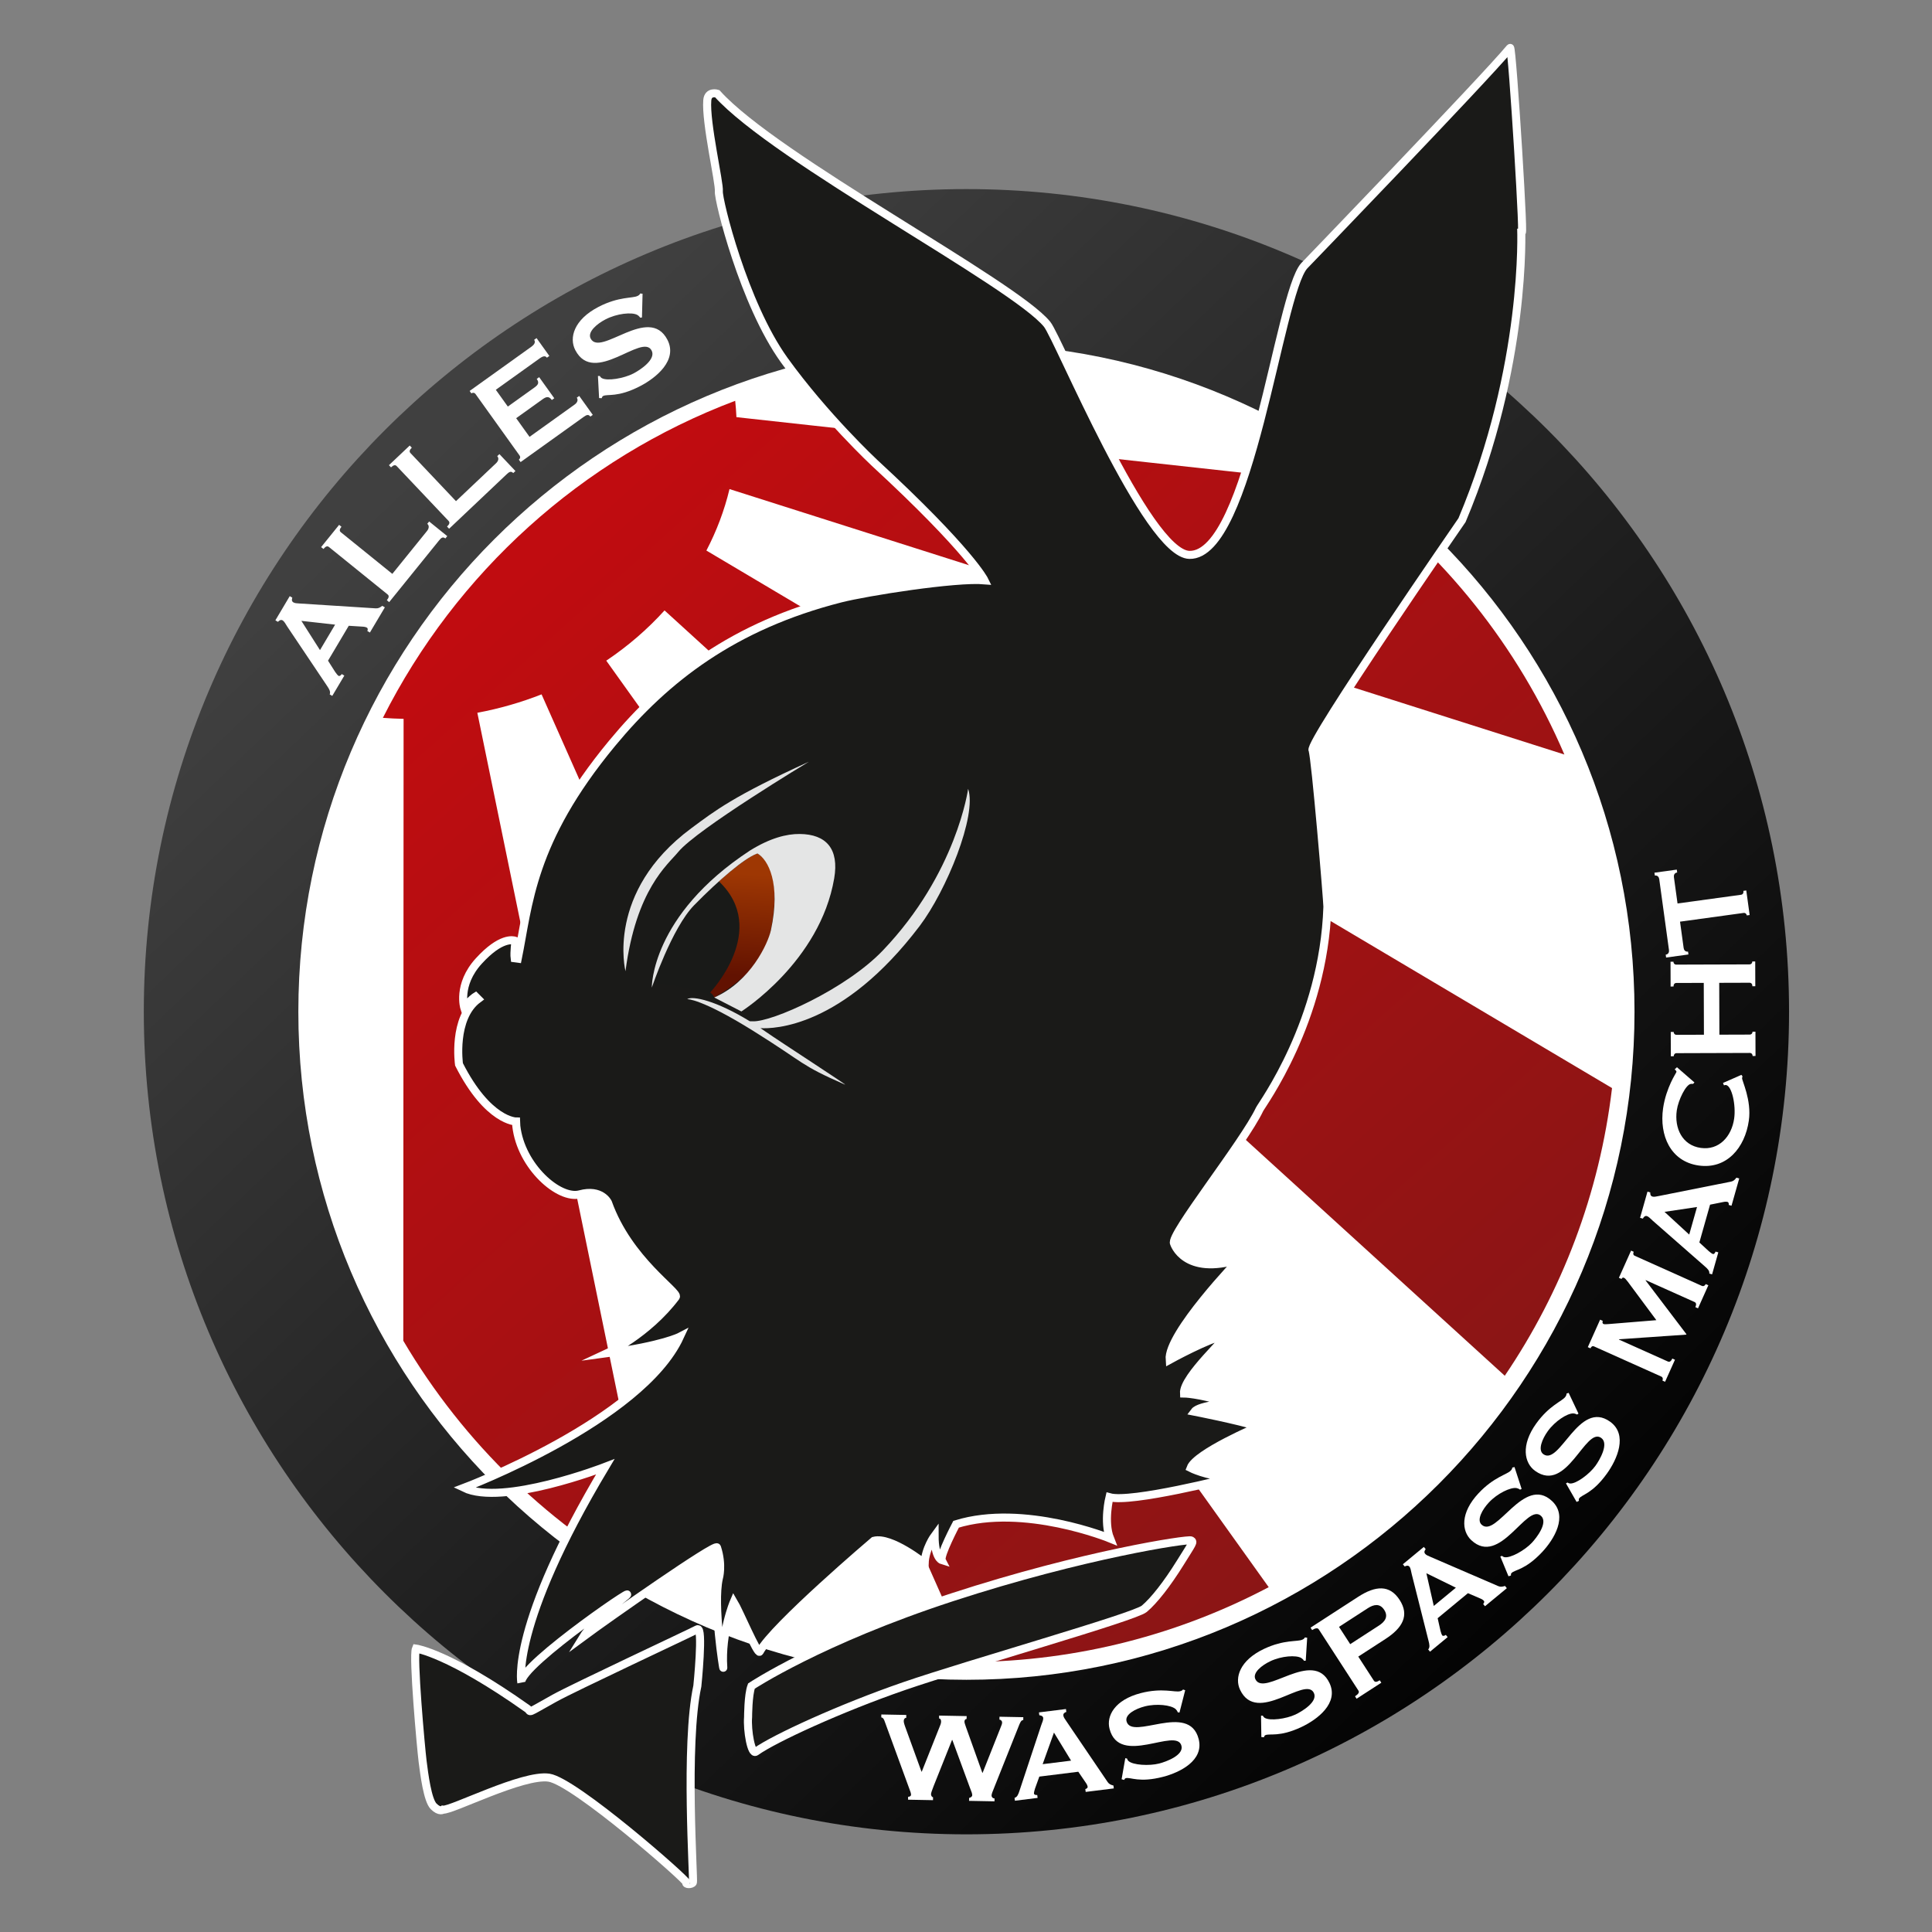 <?xml version="1.0" encoding="UTF-8" standalone="no"?>
<!DOCTYPE svg PUBLIC "-//W3C//DTD SVG 1.1//EN" "http://www.w3.org/Graphics/SVG/1.1/DTD/svg11.dtd">
<svg width="100%" height="100%" viewBox="0 0 360 360" version="1.1" xmlns="http://www.w3.org/2000/svg" xmlns:xlink="http://www.w3.org/1999/xlink" xml:space="preserve" xmlns:serif="http://www.serif.com/" style="fill-rule:evenodd;clip-rule:evenodd;stroke-miterlimit:10;">
    <rect x="0" y="0" width="360" height="360" fill="#808080" stroke="none"/>
    <rect id="Artboard1" x="0" y="0" width="360" height="360" style="fill:none;"/>
    <g id="Artboard11" serif:id="Artboard1">
        <g id="Standardhintergrundkreis" transform="matrix(0,-1.085,-1.085,0,179.65,38.323)">
            <path d="M-139.341,-139.342C-216.296,-139.342 -278.683,-76.957 -278.683,-0.001C-278.683,76.955 -216.296,139.341 -139.341,139.341C-62.384,139.341 0.001,76.955 0.001,-0.001C0.001,-76.957 -62.384,-139.342 -139.341,-139.342" style="fill:white;fill-rule:nonzero;"/>
        </g>
        <g id="Standardstrahlen" transform="matrix(1.084,0,0,1.084,136.992,309.702)">
            <path d="M0,-216.807C-26.365,-206.862 -47.99,-187.26 -60.561,-162.308C-59.383,-162.222 -58.198,-162.156 -57,-162.136L-57.053,-55.237C-46.666,-37.6 -31.59,-23.056 -13.533,-13.327L-44.323,-163.18C-40.483,-163.897 -36.791,-164.969 -33.282,-166.345L40.521,0C58.997,-0.162 76.401,-4.797 91.709,-12.875L-22.162,-172.136C-18.433,-174.634 -15.071,-177.541 -12.145,-180.775L132.288,-49.217C142.075,-63.653 148.573,-80.493 150.726,-98.668L-4.95,-191.066C-3.207,-194.405 -1.862,-197.942 -0.978,-201.632L142.532,-156.004C134.573,-174.608 121.719,-190.616 105.593,-202.419L0.214,-213.996C0.174,-214.941 0.098,-215.877 0,-216.807" style="fill:url(#_Linear1);fill-rule:nonzero;"/>
        </g>
        <g id="Standardring" transform="matrix(1.481,0,0,1.481,-94.646,-90.651)">
            <path d="M185.5,85C242.623,85 289,131.377 289,188.5C289,245.623 242.623,292 185.5,292C128.377,292 82,245.623 82,188.5C82,131.377 128.377,85 185.5,85ZM185.5,104.444C231.892,104.444 269.556,142.108 269.556,188.5C269.556,234.892 231.892,272.556 185.5,272.556C139.108,272.556 101.444,234.892 101.444,188.5C101.444,142.108 139.108,104.444 185.5,104.444Z" style="fill:url(#_Linear2);"/>
        </g>
        <g transform="matrix(1,0,0,1,-55.239,-49.802)">
            <g transform="matrix(29.995,0.571,-0.571,29.995,218.232,385.03)">
                <path d="M0.031,-0.526L0.031,-0.508C0.044,-0.506 0.049,-0.494 0.054,-0.48L0.214,-0.067C0.219,-0.054 0.225,-0.041 0.225,-0.031C0.225,-0.022 0.215,-0.018 0.207,-0.018L0.207,-0L0.362,-0L0.362,-0.018C0.353,-0.02 0.349,-0.029 0.349,-0.038C0.349,-0.043 0.354,-0.061 0.364,-0.087L0.473,-0.376L0.475,-0.376L0.59,-0.081C0.6,-0.057 0.605,-0.046 0.605,-0.035C0.605,-0.026 0.594,-0.02 0.586,-0.018L0.586,-0L0.744,-0L0.744,-0.018C0.732,-0.018 0.725,-0.027 0.725,-0.036C0.725,-0.046 0.732,-0.063 0.74,-0.084L0.884,-0.466C0.893,-0.49 0.899,-0.508 0.913,-0.508L0.913,-0.526L0.765,-0.526L0.765,-0.508C0.774,-0.508 0.782,-0.499 0.782,-0.491C0.782,-0.483 0.78,-0.476 0.775,-0.464L0.667,-0.176L0.665,-0.176L0.558,-0.458C0.552,-0.475 0.548,-0.484 0.548,-0.492C0.548,-0.5 0.552,-0.508 0.561,-0.508L0.561,-0.526L0.39,-0.526L0.39,-0.508C0.399,-0.508 0.403,-0.499 0.403,-0.489C0.403,-0.482 0.402,-0.475 0.395,-0.458L0.289,-0.176L0.287,-0.176L0.18,-0.454C0.172,-0.475 0.171,-0.483 0.171,-0.489C0.171,-0.5 0.177,-0.508 0.186,-0.508L0.186,-0.526L0.031,-0.526Z" style="fill:white;fill-rule:nonzero;"/>
            </g>
            <g transform="matrix(29.77,-3.706,3.706,29.77,243.727,385.419)">
                <path d="M0.163,-0L0.163,-0.018C0.153,-0.018 0.144,-0.023 0.144,-0.029C0.144,-0.035 0.148,-0.046 0.154,-0.059L0.19,-0.13L0.434,-0.13L0.472,-0.056C0.478,-0.045 0.48,-0.036 0.48,-0.03C0.48,-0.022 0.469,-0.018 0.464,-0.018L0.464,-0L0.64,-0L0.64,-0.018C0.625,-0.024 0.614,-0.03 0.607,-0.044L0.399,-0.451C0.39,-0.468 0.385,-0.478 0.385,-0.488C0.385,-0.502 0.397,-0.506 0.406,-0.508L0.406,-0.526L0.237,-0.526L0.237,-0.508C0.247,-0.506 0.259,-0.501 0.259,-0.488C0.259,-0.478 0.25,-0.462 0.241,-0.445L0.056,-0.056C0.047,-0.037 0.038,-0.02 0.021,-0.018L0.021,-0L0.163,-0ZM0.314,-0.39L0.398,-0.204L0.22,-0.204L0.314,-0.39Z" style="fill:white;fill-rule:nonzero;"/>
            </g>
            <g transform="matrix(29.04,-7.527,7.527,29.04,262.532,383.143)">
                <path d="M0.084,-0.036C0.087,-0.04 0.092,-0.044 0.097,-0.044C0.127,-0.044 0.169,0.006 0.323,0.006C0.431,0.006 0.596,-0.028 0.596,-0.166C0.596,-0.406 0.19,-0.258 0.19,-0.385C0.19,-0.429 0.263,-0.446 0.322,-0.446C0.399,-0.446 0.483,-0.413 0.504,-0.382C0.508,-0.376 0.511,-0.368 0.512,-0.359L0.522,-0.355L0.591,-0.48L0.579,-0.488C0.575,-0.484 0.569,-0.482 0.559,-0.482C0.525,-0.482 0.458,-0.532 0.319,-0.532C0.153,-0.532 0.076,-0.449 0.076,-0.366C0.076,-0.121 0.482,-0.274 0.482,-0.152C0.482,-0.091 0.365,-0.08 0.321,-0.08C0.258,-0.08 0.159,-0.111 0.139,-0.144C0.136,-0.149 0.135,-0.154 0.135,-0.16L0.125,-0.165L0.07,-0.044L0.084,-0.036Z" style="fill:white;fill-rule:nonzero;"/>
            </g>
            <g transform="matrix(27.121,-12.823,12.823,27.121,288.94,375.567)">
                <path d="M0.084,-0.036C0.087,-0.04 0.092,-0.044 0.097,-0.044C0.127,-0.044 0.169,0.006 0.323,0.006C0.431,0.006 0.596,-0.028 0.596,-0.166C0.596,-0.406 0.19,-0.258 0.19,-0.385C0.19,-0.429 0.263,-0.446 0.322,-0.446C0.399,-0.446 0.483,-0.413 0.504,-0.382C0.508,-0.376 0.511,-0.368 0.512,-0.359L0.522,-0.355L0.591,-0.48L0.579,-0.488C0.575,-0.484 0.569,-0.482 0.559,-0.482C0.525,-0.482 0.458,-0.532 0.319,-0.532C0.153,-0.532 0.076,-0.449 0.076,-0.366C0.076,-0.121 0.482,-0.274 0.482,-0.152C0.482,-0.091 0.365,-0.08 0.321,-0.08C0.258,-0.08 0.159,-0.111 0.139,-0.144C0.136,-0.149 0.135,-0.154 0.135,-0.16L0.125,-0.165L0.07,-0.044L0.084,-0.036Z" style="fill:white;fill-rule:nonzero;"/>
            </g>
            <g transform="matrix(25.179,-16.31,16.31,25.179,306.107,367.574)">
                <path d="M0.259,-0.018C0.236,-0.018 0.227,-0.024 0.227,-0.036L0.227,-0.214L0.428,-0.214C0.556,-0.214 0.634,-0.256 0.634,-0.37C0.634,-0.484 0.556,-0.526 0.428,-0.526L0.076,-0.526L0.076,-0.508C0.098,-0.508 0.113,-0.502 0.113,-0.49L0.113,-0.036C0.113,-0.024 0.102,-0.018 0.076,-0.018L0.076,-0L0.259,-0L0.259,-0.018ZM0.227,-0.434L0.44,-0.434C0.484,-0.434 0.52,-0.42 0.52,-0.37C0.52,-0.32 0.484,-0.306 0.44,-0.306L0.227,-0.306L0.227,-0.434Z" style="fill:white;fill-rule:nonzero;"/>
            </g>
            <g transform="matrix(23.122,-19.114,19.114,23.122,321.217,357.97)">
                <path d="M0.163,-0L0.163,-0.018C0.153,-0.018 0.144,-0.023 0.144,-0.029C0.144,-0.035 0.148,-0.046 0.154,-0.059L0.19,-0.13L0.434,-0.13L0.472,-0.056C0.478,-0.045 0.48,-0.036 0.48,-0.03C0.48,-0.022 0.469,-0.018 0.464,-0.018L0.464,-0L0.64,-0L0.64,-0.018C0.625,-0.024 0.614,-0.03 0.607,-0.044L0.399,-0.451C0.39,-0.468 0.385,-0.478 0.385,-0.488C0.385,-0.502 0.397,-0.506 0.406,-0.508L0.406,-0.526L0.237,-0.526L0.237,-0.508C0.247,-0.506 0.259,-0.501 0.259,-0.488C0.259,-0.478 0.25,-0.462 0.241,-0.445L0.056,-0.056C0.047,-0.037 0.038,-0.02 0.021,-0.018L0.021,-0L0.163,-0ZM0.314,-0.39L0.398,-0.204L0.22,-0.204L0.314,-0.39Z" style="fill:white;fill-rule:nonzero;"/>
            </g>
            <g transform="matrix(20.491,-21.912,21.912,20.491,335.853,345.952)">
                <path d="M0.084,-0.036C0.087,-0.04 0.092,-0.044 0.097,-0.044C0.127,-0.044 0.169,0.006 0.323,0.006C0.431,0.006 0.596,-0.028 0.596,-0.166C0.596,-0.406 0.19,-0.258 0.19,-0.385C0.19,-0.429 0.263,-0.446 0.322,-0.446C0.399,-0.446 0.483,-0.413 0.504,-0.382C0.508,-0.376 0.511,-0.368 0.512,-0.359L0.522,-0.355L0.591,-0.48L0.579,-0.488C0.575,-0.484 0.569,-0.482 0.559,-0.482C0.525,-0.482 0.458,-0.532 0.319,-0.532C0.153,-0.532 0.076,-0.449 0.076,-0.366C0.076,-0.121 0.482,-0.274 0.482,-0.152C0.482,-0.091 0.365,-0.08 0.321,-0.08C0.258,-0.08 0.159,-0.111 0.139,-0.144C0.136,-0.149 0.135,-0.154 0.135,-0.16L0.125,-0.165L0.07,-0.044L0.084,-0.036Z" style="fill:white;fill-rule:nonzero;"/>
            </g>
            <g transform="matrix(17.527,-24.348,24.348,17.527,348.859,332.139)">
                <path d="M0.084,-0.036C0.087,-0.04 0.092,-0.044 0.097,-0.044C0.127,-0.044 0.169,0.006 0.323,0.006C0.431,0.006 0.596,-0.028 0.596,-0.166C0.596,-0.406 0.19,-0.258 0.19,-0.385C0.19,-0.429 0.263,-0.446 0.322,-0.446C0.399,-0.446 0.483,-0.413 0.504,-0.382C0.508,-0.376 0.511,-0.368 0.512,-0.359L0.522,-0.355L0.591,-0.48L0.579,-0.488C0.575,-0.484 0.569,-0.482 0.559,-0.482C0.525,-0.482 0.458,-0.532 0.319,-0.532C0.153,-0.532 0.076,-0.449 0.076,-0.366C0.076,-0.121 0.482,-0.274 0.482,-0.152C0.482,-0.091 0.365,-0.08 0.321,-0.08C0.258,-0.08 0.159,-0.111 0.139,-0.144C0.136,-0.149 0.135,-0.154 0.135,-0.16L0.125,-0.165L0.07,-0.044L0.084,-0.036Z" style="fill:white;fill-rule:nonzero;"/>
            </g>
            <g transform="matrix(12.272,-27.375,27.375,12.272,364.423,309.686)">
                <path d="M0.238,-0L0.238,-0.018C0.219,-0.018 0.21,-0.024 0.21,-0.036L0.21,-0.369L0.212,-0.369L0.409,-0L0.412,-0L0.613,-0.368L0.615,-0.368L0.615,-0.036C0.615,-0.024 0.606,-0.018 0.588,-0.018L0.588,-0L0.745,-0L0.745,-0.018C0.734,-0.018 0.725,-0.024 0.725,-0.036L0.725,-0.492C0.725,-0.504 0.734,-0.508 0.745,-0.508L0.745,-0.526L0.56,-0.526L0.56,-0.508C0.568,-0.508 0.573,-0.505 0.573,-0.497C0.573,-0.489 0.568,-0.48 0.559,-0.463L0.415,-0.206L0.272,-0.466C0.266,-0.478 0.259,-0.489 0.259,-0.496C0.259,-0.504 0.268,-0.508 0.275,-0.508L0.275,-0.526L0.088,-0.526L0.088,-0.508C0.099,-0.508 0.108,-0.504 0.108,-0.492L0.108,-0.036C0.108,-0.024 0.099,-0.018 0.088,-0.018L0.088,-0L0.238,-0Z" style="fill:white;fill-rule:nonzero;"/>
            </g>
            <g transform="matrix(8.17,-28.866,28.866,8.17,374.09,287.865)">
                <path d="M0.163,-0L0.163,-0.018C0.153,-0.018 0.144,-0.023 0.144,-0.029C0.144,-0.035 0.148,-0.046 0.154,-0.059L0.19,-0.13L0.434,-0.13L0.472,-0.056C0.478,-0.045 0.48,-0.036 0.48,-0.03C0.48,-0.022 0.469,-0.018 0.464,-0.018L0.464,-0L0.64,-0L0.64,-0.018C0.625,-0.024 0.614,-0.03 0.607,-0.044L0.399,-0.451C0.39,-0.468 0.385,-0.478 0.385,-0.488C0.385,-0.502 0.397,-0.506 0.406,-0.508L0.406,-0.526L0.237,-0.526L0.237,-0.508C0.247,-0.506 0.259,-0.501 0.259,-0.488C0.259,-0.478 0.25,-0.462 0.241,-0.445L0.056,-0.056C0.047,-0.037 0.038,-0.02 0.021,-0.018L0.021,-0L0.163,-0ZM0.314,-0.39L0.398,-0.204L0.22,-0.204L0.314,-0.39Z" style="fill:white;fill-rule:nonzero;"/>
            </g>
            <g transform="matrix(4.256,-29.697,29.697,4.256,379.337,269.7)">
                <path d="M0.583,-0.186L0.569,-0.178C0.571,-0.175 0.573,-0.17 0.573,-0.166C0.573,-0.129 0.458,-0.086 0.374,-0.086C0.261,-0.086 0.164,-0.151 0.164,-0.266C0.164,-0.381 0.261,-0.446 0.374,-0.446C0.44,-0.446 0.543,-0.412 0.549,-0.382C0.55,-0.377 0.551,-0.373 0.551,-0.369L0.561,-0.362L0.639,-0.483L0.624,-0.495C0.621,-0.491 0.616,-0.482 0.61,-0.482C0.605,-0.482 0.58,-0.495 0.539,-0.507C0.498,-0.519 0.441,-0.532 0.374,-0.532C0.205,-0.532 0.054,-0.44 0.054,-0.263C0.054,-0.086 0.205,0.006 0.374,0.006C0.503,0.006 0.615,-0.073 0.63,-0.073C0.634,-0.073 0.637,-0.072 0.641,-0.072L0.649,-0.08L0.583,-0.186Z" style="fill:white;fill-rule:nonzero;"/>
            </g>
            <g transform="matrix(-0.095,-30,30,-0.095,382.363,249.418)">
                <path d="M0.228,-0.32L0.228,-0.49C0.228,-0.502 0.237,-0.508 0.246,-0.508L0.246,-0.526L0.095,-0.526L0.095,-0.508C0.105,-0.508 0.114,-0.502 0.114,-0.49L0.114,-0.036C0.114,-0.024 0.105,-0.018 0.095,-0.018L0.095,-0L0.246,-0L0.246,-0.018C0.237,-0.018 0.228,-0.024 0.228,-0.036L0.228,-0.224L0.55,-0.224L0.55,-0.036C0.55,-0.024 0.541,-0.018 0.528,-0.018L0.528,-0L0.682,-0L0.682,-0.018C0.673,-0.018 0.664,-0.024 0.664,-0.036L0.664,-0.49C0.664,-0.502 0.673,-0.508 0.682,-0.508L0.682,-0.526L0.528,-0.526L0.528,-0.508C0.541,-0.508 0.55,-0.502 0.55,-0.49L0.55,-0.32L0.228,-0.32Z" style="fill:white;fill-rule:nonzero;"/>
            </g>
            <g transform="matrix(-4.081,-29.721,29.721,-4.081,382.199,227.14)">
                <path d="M0.362,-0.434L0.527,-0.434C0.539,-0.434 0.553,-0.428 0.553,-0.41L0.571,-0.41L0.571,-0.55L0.553,-0.55C0.553,-0.532 0.539,-0.526 0.527,-0.526L0.083,-0.526C0.071,-0.526 0.057,-0.532 0.057,-0.55L0.039,-0.55L0.039,-0.41L0.057,-0.41C0.057,-0.428 0.071,-0.434 0.083,-0.434L0.248,-0.434L0.248,-0.036C0.248,-0.024 0.239,-0.018 0.23,-0.018L0.23,-0L0.384,-0L0.384,-0.018C0.371,-0.018 0.362,-0.024 0.362,-0.036L0.362,-0.434Z" style="fill:white;fill-rule:nonzero;"/>
            </g>
        </g>
        <g transform="matrix(1,0,0,1,-55.239,-49.802)">
            <g transform="matrix(15.832,-26.652,26.652,15.832,116.818,180.033)">
                <path d="M0.163,-0L0.163,-0.018C0.153,-0.018 0.144,-0.023 0.144,-0.029C0.144,-0.035 0.148,-0.046 0.154,-0.059L0.19,-0.13L0.434,-0.13L0.472,-0.056C0.478,-0.045 0.48,-0.036 0.48,-0.03C0.48,-0.022 0.469,-0.018 0.464,-0.018L0.464,-0L0.64,-0L0.64,-0.018C0.625,-0.024 0.614,-0.03 0.607,-0.044L0.399,-0.451C0.39,-0.468 0.385,-0.478 0.385,-0.488C0.385,-0.502 0.397,-0.506 0.406,-0.508L0.406,-0.526L0.237,-0.526L0.237,-0.508C0.247,-0.506 0.259,-0.501 0.259,-0.488C0.259,-0.478 0.25,-0.462 0.241,-0.445L0.056,-0.056C0.047,-0.037 0.038,-0.02 0.021,-0.018L0.021,-0L0.163,-0ZM0.314,-0.39L0.398,-0.204L0.22,-0.204L0.314,-0.39Z" style="fill:white;fill-rule:nonzero;"/>
            </g>
            <g transform="matrix(19.492,-24.105,24.105,19.492,126.508,163.542)">
                <path d="M0.592,0.022L0.592,-0.118L0.574,-0.118C0.574,-0.102 0.56,-0.092 0.54,-0.092L0.208,-0.092L0.208,-0.49C0.208,-0.502 0.217,-0.508 0.236,-0.508L0.236,-0.526L0.064,-0.526L0.064,-0.508C0.085,-0.508 0.094,-0.502 0.094,-0.49L0.094,-0.036C0.094,-0.024 0.085,-0.018 0.064,-0.018L0.064,-0L0.54,-0C0.56,-0 0.574,0.002 0.574,0.022L0.592,0.022Z" style="fill:white;fill-rule:nonzero;"/>
            </g>
            <g transform="matrix(22.516,-21.308,21.308,22.516,137.482,149.689)">
                <path d="M0.592,0.022L0.592,-0.118L0.574,-0.118C0.574,-0.102 0.56,-0.092 0.54,-0.092L0.208,-0.092L0.208,-0.49C0.208,-0.502 0.217,-0.508 0.236,-0.508L0.236,-0.526L0.064,-0.526L0.064,-0.508C0.085,-0.508 0.094,-0.502 0.094,-0.49L0.094,-0.036C0.094,-0.024 0.085,-0.018 0.064,-0.018L0.064,-0L0.54,-0C0.56,-0 0.574,0.002 0.574,0.022L0.592,0.022Z" style="fill:white;fill-rule:nonzero;"/>
            </g>
            <g transform="matrix(25.2,-18.054,18.054,25.2,150.078,137.458)">
                <path d="M0.598,-0.55L0.58,-0.55C0.58,-0.536 0.57,-0.526 0.542,-0.526L0.086,-0.526L0.086,-0.508C0.095,-0.508 0.104,-0.502 0.104,-0.49L0.104,-0.036C0.104,-0.024 0.095,-0.018 0.086,-0.018L0.086,-0L0.552,-0C0.572,-0 0.586,0.002 0.586,0.022L0.604,0.022L0.604,-0.118L0.586,-0.118C0.586,-0.102 0.572,-0.092 0.552,-0.092L0.218,-0.092L0.218,-0.23L0.414,-0.23C0.44,-0.23 0.456,-0.224 0.456,-0.194L0.474,-0.194L0.474,-0.35L0.456,-0.35C0.456,-0.32 0.44,-0.316 0.414,-0.316L0.218,-0.316L0.218,-0.44L0.542,-0.44C0.57,-0.44 0.58,-0.432 0.58,-0.418L0.598,-0.418L0.598,-0.55Z" style="fill:white;fill-rule:nonzero;"/>
            </g>
            <g transform="matrix(27.507,-14.296,14.296,27.507,165.576,126.189)">
                <path d="M0.084,-0.036C0.087,-0.04 0.092,-0.044 0.097,-0.044C0.127,-0.044 0.169,0.006 0.323,0.006C0.431,0.006 0.596,-0.028 0.596,-0.166C0.596,-0.406 0.19,-0.258 0.19,-0.385C0.19,-0.429 0.263,-0.446 0.322,-0.446C0.399,-0.446 0.483,-0.413 0.504,-0.382C0.508,-0.376 0.511,-0.368 0.512,-0.359L0.522,-0.355L0.591,-0.48L0.579,-0.488C0.575,-0.484 0.569,-0.482 0.559,-0.482C0.525,-0.482 0.458,-0.532 0.319,-0.532C0.153,-0.532 0.076,-0.449 0.076,-0.366C0.076,-0.121 0.482,-0.274 0.482,-0.152C0.482,-0.091 0.365,-0.08 0.321,-0.08C0.258,-0.08 0.159,-0.111 0.139,-0.144C0.136,-0.149 0.135,-0.154 0.135,-0.16L0.125,-0.165L0.07,-0.044L0.084,-0.036Z" style="fill:white;fill-rule:nonzero;"/>
            </g>
        </g>
        <g transform="matrix(1.055,0,0,1.055,77.509,346.971)">
            <path d="M0,-37.712C-0.584,-36.348 0.877,-20.171 1.169,-17.833C1.461,-15.495 2.047,-10.916 3.119,-9.843C4.191,-8.771 4.775,-9.26 4.775,-9.26C6.238,-9.064 18.905,-15.593 23.484,-14.909C28.063,-14.228 47.942,3.214 47.748,3.603C47.553,3.993 48.723,3.993 48.917,3.603C49.111,3.214 47.456,-20.757 49.697,-31.086C49.697,-31.086 50.79,-41.705 49.697,-41.121C48.234,-40.342 27.823,-30.812 24.46,-28.941C19.198,-26.018 20.493,-26.517 19.685,-27.089C5.785,-36.937 0,-37.712 0,-37.712Z" style="fill:rgb(26,26,24);fill-rule:nonzero;stroke:white;stroke-width:1.42px;"/>
        </g>
        <g transform="matrix(1.055,0,0,1.055,140.015,299.555)">
            <path d="M0,13.857C0,13.857 12.18,5.769 35.468,-1.831C58.758,-9.429 77.175,-12.159 77.66,-11.866C78.148,-11.574 77.954,-11.477 75.713,-7.872C73.469,-4.266 71.133,-1.247 69.379,0.216C67.625,1.678 38.294,9.96 26.991,13.858C15.688,17.756 3.991,23.142 0.778,25.454C-0.001,26.016 -0.781,21.752 -0.586,19.315C-0.586,19.314 -0.586,15.417 0,13.857Z" style="fill:rgb(26,26,24);fill-rule:nonzero;stroke:white;stroke-width:1.42px;"/>
        </g>
        <g transform="matrix(1.055,0,0,1.055,281.384,313.056)">
            <path d="M0,-288.277C-4.928,-282.381 -36.362,-249.79 -36.362,-249.79C-40.835,-244.854 -45.91,-198.535 -56.629,-198.73C-64.158,-198.866 -79.761,-236.984 -81.771,-239.46C-87.618,-246.672 -129.712,-268.694 -140.041,-280.192C-140.041,-280.192 -141.66,-280.682 -141.794,-279.024C-142.116,-275.088 -139.604,-264.406 -139.75,-262.946C-139.896,-261.483 -135.363,-243.067 -128.202,-233.128C-121.04,-223.189 -112.271,-215.002 -112.271,-215.002C-95.314,-199.363 -92.83,-194.248 -92.83,-194.248C-97.946,-194.686 -113.662,-192.205 -118.264,-191.031C-137.157,-186.212 -149.116,-176.918 -158.605,-165.452C-172.996,-148.063 -173.349,-136.805 -175.268,-127.414L-175.816,-127.487C-175.949,-128.502 -175.667,-130.569 -175.667,-130.569C-176.105,-130.715 -178.264,-131.251 -182.137,-127.012C-186.011,-122.773 -184.695,-118.681 -184.695,-118.681C-183.672,-120.142 -182.721,-120.727 -182.721,-120.727L-182.283,-120.289C-186.814,-116.927 -185.644,-108.741 -185.644,-108.741C-180.529,-98.655 -175.559,-98.655 -175.559,-98.655L-175.522,-97.845C-174.701,-90.685 -167.942,-84.815 -164.304,-85.794C-160.504,-86.819 -159.334,-84.332 -159.334,-84.332C-155.68,-74.102 -146.711,-68.515 -147.35,-67.67C-152.342,-61.051 -159.481,-57.732 -159.481,-57.732C-149.688,-59.046 -146.619,-60.652 -146.619,-60.652C-153.489,-45.743 -184.767,-33.954 -184.767,-33.954C-177.946,-30.643 -159.822,-37.657 -159.822,-37.657C-176.68,-9.497 -174.632,0.444 -174.632,0.444C-175.217,-2.579 -150.875,-19.009 -156.898,-14.284C-162.214,-10.118 -163.719,-7.647 -163.719,-7.647C-159.237,-10.958 -140.333,-24.211 -140.077,-23.43C-139.051,-20.293 -139.749,-17.974 -139.749,-17.974C-140.819,-13.297 -138.928,-1.606 -138.968,-2.19C-139.398,-8.43 -137.116,-13.783 -137.116,-13.783C-136.238,-12.323 -132.871,-4.391 -132.537,-5.015C-130.122,-9.513 -112.367,-24.599 -112.367,-24.599C-109.345,-25.379 -103.401,-20.604 -103.401,-20.604C-103.304,-23.236 -101.647,-25.477 -101.647,-25.477C-101.647,-21.579 -100.38,-21.19 -100.38,-21.19C-100.77,-21.969 -97.847,-27.524 -97.847,-27.524C-85.861,-31.224 -70.658,-25.01 -70.658,-25.01C-71.829,-27.955 -70.759,-32.296 -70.759,-32.296C-66.956,-31.225 -49.418,-35.709 -49.418,-35.709C-53.803,-36.097 -56.433,-37.462 -56.433,-37.462C-55.46,-40.094 -44.448,-44.77 -44.448,-44.77C-48.248,-45.94 -55.749,-47.402 -55.749,-47.402C-54.874,-48.571 -49.41,-48.881 -49.999,-49.06C-55.14,-50.606 -57.601,-50.617 -57.601,-50.617C-57.796,-53.639 -49.223,-61.043 -50.391,-60.849C-53.194,-60.383 -60.134,-56.563 -60.134,-56.563C-60.522,-61.143 -47.857,-74.297 -47.857,-74.297C-57.503,-71.274 -59.355,-77.122 -59.355,-77.122C-60.232,-78.485 -46.991,-94.97 -44.25,-100.802C-43.845,-101.663 -32.948,-116.296 -32.267,-136.563C-32.239,-137.323 -34.408,-163.263 -34.898,-164.236C-35.596,-165.633 -8.49,-204.871 -8.49,-204.871C3.008,-232.155 1.961,-256.369 1.961,-256.369C2.763,-250.375 0.373,-288.721 0,-288.277" style="fill:rgb(26,26,24);fill-rule:nonzero;stroke:white;stroke-width:1.42px;stroke-miterlimit:8;"/>
        </g>
        <g transform="matrix(1.843,0,0,1.398,140.446,159.16)">
            <path d="M-3.434,19.19C7.115,11.891 0.755,-0.754 0.755,-0.754C-8.317,7.67 -10.302,17.567 -10.302,17.567C-10.302,17.567 -10.357,16.238 -3.434,19.19Z" style="fill:rgb(25,26,24);fill-rule:nonzero;"/>
        </g>
        <g transform="matrix(1.055,0,0,1.055,141.138,185.86)">
            <path d="M0,-25.432L-0.13,-25.383C-2.325,-24.572 -6.809,-20.508 -6.809,-20.508C2.189,-11.946 -8.354,-0.872 -8.354,-0.872C-8.354,-0.872 -7.828,-0.572 -7.628,0C0.788,-4.789 1.939,-9.579 2.385,-11.9C4.167,-21.201 1.876,-24.362 0,-25.432" style="fill:url(#_Linear3);fill-rule:nonzero;"/>
        </g>
        <g transform="matrix(0.794,0.695,0.695,-0.794,107.458,166.147)">
            <path d="M15.738,-4.898C7.605,7.267 8.971,14.143 8.876,17.092C8.709,22.292 15.738,44.26 15.738,44.26C9.7,30.885 8.96,26.822 7.854,21.751C3.83,3.275 15.738,-4.898 15.738,-4.898" style="fill:rgb(228,229,229);fill-rule:nonzero;"/>
        </g>
        <g transform="matrix(1.055,0,0,1.055,171.362,176.916)">
            <path d="M0,-4.141C4.698,-10.338 10.178,-23.687 8.562,-28.375C8.562,-28.375 6.573,-13.474 -6.53,0.212C-13.061,7.034 -26.119,12.838 -29.458,12.692C-29.67,12.684 -29.851,12.679 -30.005,12.68C-35.88,9.078 -40.063,8.147 -41.067,8.775C-41.067,8.775 -38.6,8.63 -29.313,14.433C-20.025,20.239 -21.236,20.347 -13.205,23.865C-12.366,24.234 -24.831,16.181 -27.116,14.578C-27.454,14.341 -27.783,14.121 -28.112,13.9C-25.814,14.033 -13.641,13.852 0,-4.141" style="fill:rgb(228,229,229);fill-rule:nonzero;"/>
        </g>
        <g transform="matrix(1.055,0,0,1.055,132.517,178.35)">
            <path d="M-10.484,5.383C-10.484,5.383 -6.946,-5.161 -3,-9.184C1.397,-13.668 5.847,-17.445 8.041,-18.259L8.171,-18.308C10.046,-17.236 12.338,-13.075 10.556,-4.775C10.06,-2.464 6.959,4.336 0.543,7.126L5.333,9.591C5.333,9.591 19.216,0.84 21.729,-13.917C22.617,-19.123 20.335,-21.71 15.635,-21.754C13.32,-21.775 10.41,-21.037 6.847,-18.825C-10.704,-7.315 -10.484,5.383 -10.484,5.383Z" style="fill:rgb(228,229,229);fill-rule:nonzero;"/>
        </g>
    </g>
    <defs>
        <linearGradient id="_Linear1" x1="0" y1="0" x2="1" y2="0" gradientUnits="userSpaceOnUse" gradientTransform="matrix(144,161,-165.206,147.762,-30.732,-193.193)"><stop offset="0" style="stop-color:rgb(192,12,16);stop-opacity:1"/><stop offset="1" style="stop-color:rgb(139,21,21);stop-opacity:1"/></linearGradient>
        <linearGradient id="_Linear2" x1="0" y1="0" x2="1" y2="0" gradientUnits="userSpaceOnUse" gradientTransform="matrix(136.1,144.651,-144.651,136.1,119.766,117.065)"><stop offset="0" style="stop-color:rgb(64,64,64);stop-opacity:1"/><stop offset="1" style="stop-color:rgb(4,4,4);stop-opacity:1"/></linearGradient>
        <linearGradient id="_Linear3" x1="0" y1="0" x2="1" y2="0" gradientUnits="userSpaceOnUse" gradientTransform="matrix(-1,18,-40.219,-2.234,-1.414,-21.807)"><stop offset="0" style="stop-color:rgb(158,55,3);stop-opacity:1"/><stop offset="1" style="stop-color:rgb(98,18,1);stop-opacity:1"/></linearGradient>
    </defs>
</svg>

